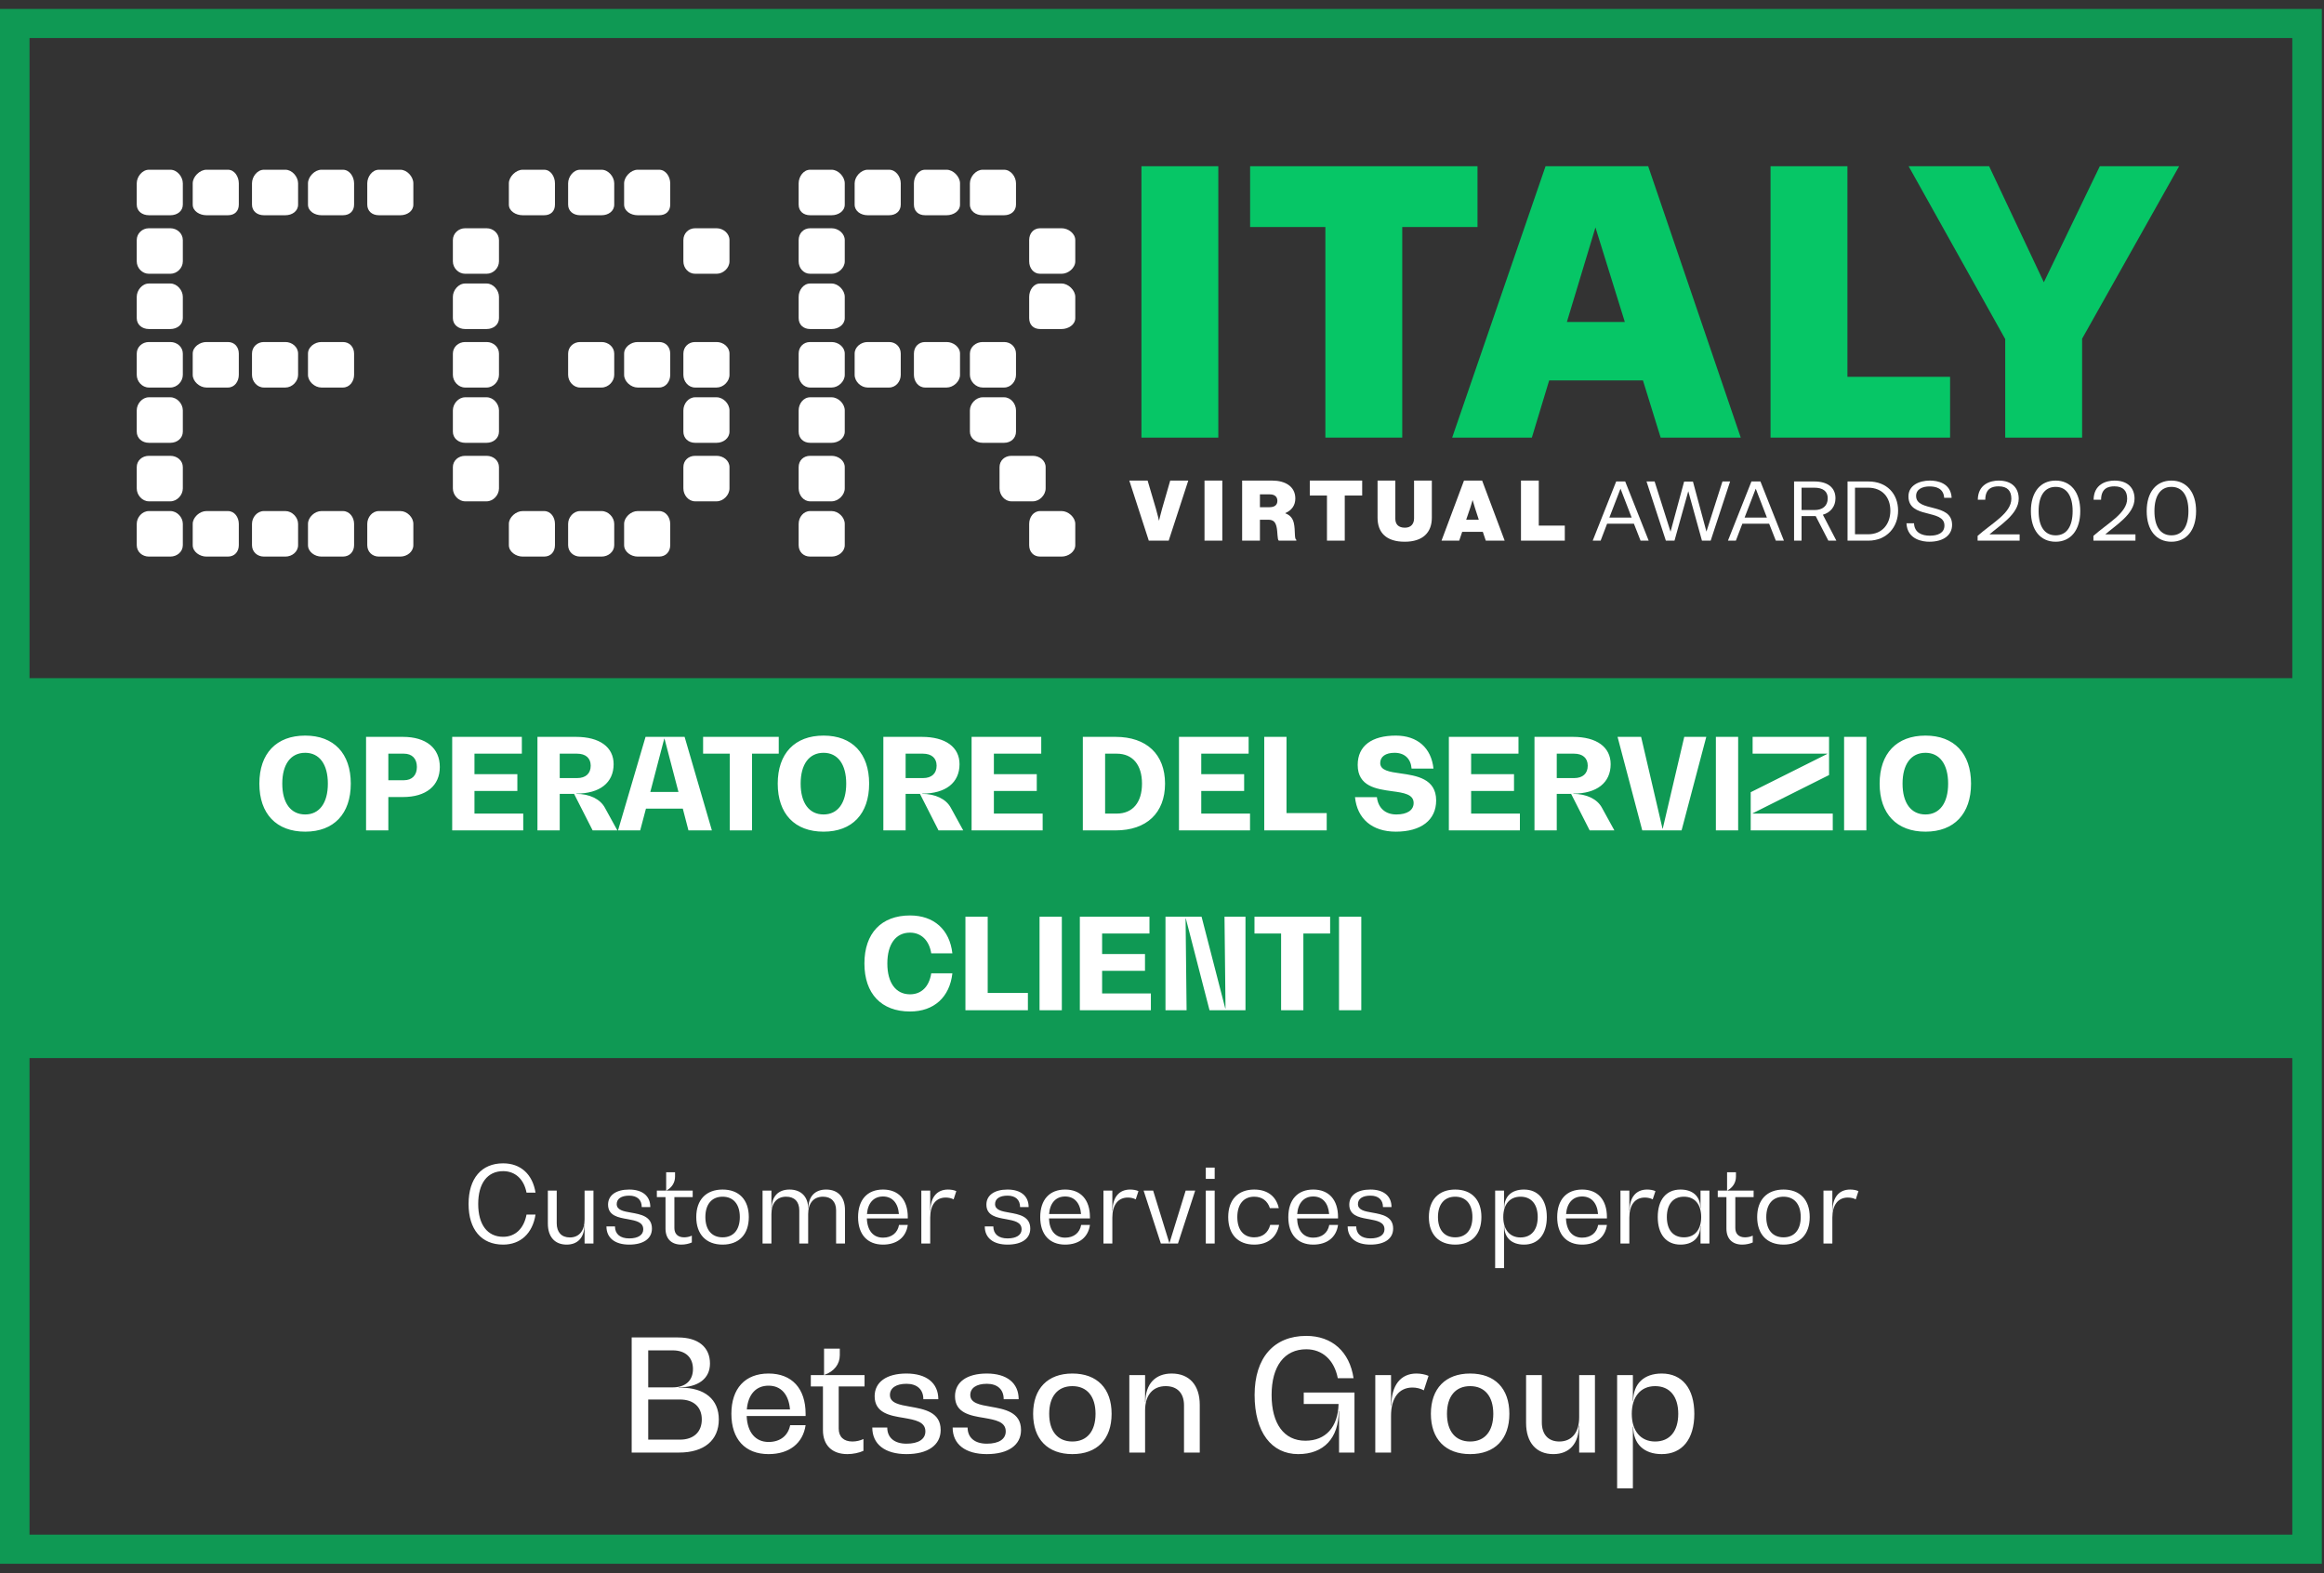 <svg width="130" height="88" viewBox="0 0 130 88" fill="none" xmlns="http://www.w3.org/2000/svg">
<rect x="0" y="0" width="130" height="88" fill="#333333" stroke="none"/>
<g clip-path="url(#clip0_1624_662107)">
<path fill-rule="evenodd" clip-rule="evenodd" d="M1.651 37.931H128.227V2.13H1.651V37.931ZM1.651 85.838H128.227V59.184H1.651V85.838ZM0 87.468H129.879V0.5H0V87.468Z" fill="#0F9954"/>
<path fill-rule="evenodd" clip-rule="evenodd" d="M7.649 11.444C7.649 11.813 7.955 12.039 8.331 12.039H9.533C9.908 12.039 10.227 11.813 10.227 11.444V10.254C10.227 9.885 9.908 9.494 9.533 9.494H8.331C7.955 9.494 7.649 9.885 7.649 10.254" fill="white"/>
<path fill-rule="evenodd" clip-rule="evenodd" d="M7.649 14.619C7.649 14.988 7.953 15.313 8.329 15.313H9.531C9.906 15.313 10.227 14.988 10.227 14.619V13.429C10.227 13.06 9.906 12.767 9.531 12.767H8.329C7.953 12.767 7.649 13.06 7.649 13.429" fill="white"/>
<path fill-rule="evenodd" clip-rule="evenodd" d="M7.649 17.793C7.649 18.163 7.953 18.404 8.329 18.404H9.531C9.906 18.404 10.227 18.163 10.227 17.793V16.604C10.227 16.235 9.906 15.858 9.531 15.858H8.329C7.953 15.858 7.649 16.235 7.649 16.604" fill="white"/>
<path fill-rule="evenodd" clip-rule="evenodd" d="M7.649 20.968C7.649 21.338 7.953 21.676 8.329 21.676H9.531C9.906 21.676 10.227 21.338 10.227 20.968V19.779C10.227 19.409 9.906 19.131 9.531 19.131H8.329C7.953 19.131 7.649 19.409 7.649 19.779" fill="white"/>
<path fill-rule="evenodd" clip-rule="evenodd" d="M7.649 24.143C7.649 24.513 7.953 24.768 8.329 24.768H9.531C9.906 24.768 10.227 24.513 10.227 24.143V22.954C10.227 22.584 9.906 22.222 9.531 22.222H8.329C7.953 22.222 7.649 22.584 7.649 22.954" fill="white"/>
<path fill-rule="evenodd" clip-rule="evenodd" d="M10.78 11.444C10.78 11.813 11.172 12.039 11.547 12.039H12.749C13.124 12.039 13.359 11.813 13.359 11.444V10.254C13.359 9.885 13.124 9.494 12.749 9.494H11.547C11.172 9.494 10.78 9.885 10.78 10.254" fill="white"/>
<path fill-rule="evenodd" clip-rule="evenodd" d="M10.78 20.968C10.78 21.338 11.17 21.676 11.545 21.676H12.747C13.123 21.676 13.359 21.338 13.359 20.968V19.779C13.359 19.409 13.123 19.131 12.747 19.131H11.545C11.17 19.131 10.78 19.409 10.78 19.779" fill="white"/>
<path fill-rule="evenodd" clip-rule="evenodd" d="M14.096 11.444C14.096 11.813 14.388 12.039 14.763 12.039H15.965C16.34 12.039 16.675 11.813 16.675 11.444V10.254C16.675 9.885 16.34 9.494 15.965 9.494H14.763C14.388 9.494 14.096 9.885 14.096 10.254" fill="white"/>
<path fill-rule="evenodd" clip-rule="evenodd" d="M14.096 20.968C14.096 21.338 14.386 21.676 14.762 21.676H15.964C16.339 21.676 16.675 21.338 16.675 20.968V19.779C16.675 19.409 16.339 19.131 15.964 19.131H14.762C14.386 19.131 14.096 19.409 14.096 19.779" fill="white"/>
<path fill-rule="evenodd" clip-rule="evenodd" d="M17.228 11.444C17.228 11.813 17.604 12.039 17.979 12.039H19.181C19.556 12.039 19.807 11.813 19.807 11.444V10.254C19.807 9.885 19.556 9.494 19.181 9.494H17.979C17.604 9.494 17.228 9.885 17.228 10.254" fill="white"/>
<path fill-rule="evenodd" clip-rule="evenodd" d="M17.228 20.968C17.228 21.338 17.603 21.676 17.978 21.676H19.18C19.555 21.676 19.807 21.338 19.807 20.968V19.779C19.807 19.409 19.555 19.131 19.18 19.131H17.978C17.603 19.131 17.228 19.409 17.228 19.779" fill="white"/>
<path fill-rule="evenodd" clip-rule="evenodd" d="M20.544 11.444C20.544 11.813 20.819 12.039 21.195 12.039H22.396C22.772 12.039 23.122 11.813 23.122 11.444V10.254C23.122 9.885 22.772 9.494 22.396 9.494H21.195C20.819 9.494 20.544 9.885 20.544 10.254" fill="white"/>
<path fill-rule="evenodd" clip-rule="evenodd" d="M7.649 27.319C7.649 27.688 7.953 28.041 8.329 28.041H9.531C9.906 28.041 10.227 27.688 10.227 27.319V26.129C10.227 25.76 9.906 25.496 9.531 25.496H8.329C7.953 25.496 7.649 25.76 7.649 26.129" fill="white"/>
<path fill-rule="evenodd" clip-rule="evenodd" d="M7.649 30.493C7.649 30.862 7.953 31.132 8.329 31.132H9.531C9.906 31.132 10.227 30.862 10.227 30.493V29.303C10.227 28.934 9.906 28.586 9.531 28.586H8.329C7.953 28.586 7.649 28.934 7.649 29.303" fill="white"/>
<path fill-rule="evenodd" clip-rule="evenodd" d="M10.78 30.493C10.78 30.862 11.17 31.132 11.545 31.132H12.747C13.123 31.132 13.359 30.862 13.359 30.493V29.303C13.359 28.934 13.123 28.586 12.747 28.586H11.545C11.17 28.586 10.78 28.934 10.78 29.303" fill="white"/>
<path fill-rule="evenodd" clip-rule="evenodd" d="M14.096 30.493C14.096 30.862 14.386 31.132 14.762 31.132H15.964C16.339 31.132 16.675 30.862 16.675 30.493V29.303C16.675 28.934 16.339 28.586 15.964 28.586H14.762C14.386 28.586 14.096 28.934 14.096 29.303" fill="white"/>
<path fill-rule="evenodd" clip-rule="evenodd" d="M17.228 30.493C17.228 30.862 17.603 31.132 17.978 31.132H19.18C19.555 31.132 19.807 30.862 19.807 30.493V29.303C19.807 28.934 19.555 28.586 19.18 28.586H17.978C17.603 28.586 17.228 28.934 17.228 29.303" fill="white"/>
<path fill-rule="evenodd" clip-rule="evenodd" d="M20.544 30.493C20.544 30.862 20.819 31.132 21.194 31.132H22.396C22.772 31.132 23.122 30.862 23.122 30.493V29.303C23.122 28.934 22.772 28.586 22.396 28.586H21.194C20.819 28.586 20.544 28.934 20.544 29.303" fill="white"/>
<path fill-rule="evenodd" clip-rule="evenodd" d="M25.333 14.619C25.333 14.988 25.644 15.313 26.019 15.313H27.221C27.596 15.313 27.912 14.988 27.912 14.619V13.429C27.912 13.06 27.596 12.767 27.221 12.767H26.019C25.644 12.767 25.333 13.06 25.333 13.429" fill="white"/>
<path fill-rule="evenodd" clip-rule="evenodd" d="M25.333 17.793C25.333 18.163 25.644 18.404 26.019 18.404H27.221C27.596 18.404 27.912 18.163 27.912 17.793V16.604C27.912 16.235 27.596 15.858 27.221 15.858H26.019C25.644 15.858 25.333 16.235 25.333 16.604" fill="white"/>
<path fill-rule="evenodd" clip-rule="evenodd" d="M25.333 20.968C25.333 21.338 25.644 21.676 26.019 21.676H27.221C27.596 21.676 27.912 21.338 27.912 20.968V19.779C27.912 19.409 27.596 19.131 27.221 19.131H26.019C25.644 19.131 25.333 19.409 25.333 19.779" fill="white"/>
<path fill-rule="evenodd" clip-rule="evenodd" d="M25.333 24.143C25.333 24.513 25.644 24.768 26.019 24.768H27.221C27.596 24.768 27.912 24.513 27.912 24.143V22.954C27.912 22.584 27.596 22.222 27.221 22.222H26.019C25.644 22.222 25.333 22.584 25.333 22.954" fill="white"/>
<path fill-rule="evenodd" clip-rule="evenodd" d="M28.465 11.444C28.465 11.813 28.86 12.039 29.235 12.039H30.437C30.812 12.039 31.043 11.813 31.043 11.444V10.254C31.043 9.885 30.812 9.494 30.437 9.494H29.235C28.86 9.494 28.465 9.885 28.465 10.254" fill="white"/>
<path fill-rule="evenodd" clip-rule="evenodd" d="M31.78 11.444C31.78 11.813 32.076 12.039 32.451 12.039H33.653C34.029 12.039 34.359 11.813 34.359 11.444V10.254C34.359 9.885 34.029 9.494 33.653 9.494H32.451C32.076 9.494 31.78 9.885 31.78 10.254" fill="white"/>
<path fill-rule="evenodd" clip-rule="evenodd" d="M31.78 20.968C31.78 21.338 32.076 21.676 32.451 21.676H33.653C34.029 21.676 34.359 21.338 34.359 20.968V19.779C34.359 19.409 34.029 19.131 33.653 19.131H32.451C32.076 19.131 31.78 19.409 31.78 19.779" fill="white"/>
<path fill-rule="evenodd" clip-rule="evenodd" d="M34.912 11.444C34.912 11.813 35.293 12.039 35.668 12.039H36.87C37.245 12.039 37.491 11.813 37.491 11.444V10.254C37.491 9.885 37.245 9.494 36.87 9.494H35.668C35.293 9.494 34.912 9.885 34.912 10.254" fill="white"/>
<path fill-rule="evenodd" clip-rule="evenodd" d="M34.912 20.968C34.912 21.338 35.293 21.676 35.668 21.676H36.87C37.245 21.676 37.491 21.338 37.491 20.968V19.779C37.491 19.409 37.245 19.131 36.87 19.131H35.668C35.293 19.131 34.912 19.409 34.912 19.779" fill="white"/>
<path fill-rule="evenodd" clip-rule="evenodd" d="M38.227 14.619C38.227 14.988 38.508 15.313 38.884 15.313H40.086C40.461 15.313 40.806 14.988 40.806 14.619V13.429C40.806 13.06 40.461 12.767 40.086 12.767H38.884C38.508 12.767 38.227 13.06 38.227 13.429" fill="white"/>
<path fill-rule="evenodd" clip-rule="evenodd" d="M38.227 20.968C38.227 21.338 38.508 21.676 38.884 21.676H40.086C40.461 21.676 40.806 21.338 40.806 20.968V19.779C40.806 19.409 40.461 19.131 40.086 19.131H38.884C38.508 19.131 38.227 19.409 38.227 19.779" fill="white"/>
<path fill-rule="evenodd" clip-rule="evenodd" d="M38.227 24.143C38.227 24.513 38.508 24.768 38.884 24.768H40.086C40.461 24.768 40.806 24.513 40.806 24.143V22.954C40.806 22.584 40.461 22.222 40.086 22.222H38.884C38.508 22.222 38.227 22.584 38.227 22.954" fill="white"/>
<path fill-rule="evenodd" clip-rule="evenodd" d="M44.675 11.444C44.675 11.813 44.942 12.039 45.317 12.039H46.519C46.894 12.039 47.254 11.813 47.254 11.444V10.254C47.254 9.885 46.894 9.494 46.519 9.494H45.317C44.942 9.494 44.675 9.885 44.675 10.254" fill="white"/>
<path fill-rule="evenodd" clip-rule="evenodd" d="M44.675 14.619C44.675 14.988 44.942 15.313 45.317 15.313H46.519C46.894 15.313 47.254 14.988 47.254 14.619V13.429C47.254 13.06 46.894 12.767 46.519 12.767H45.317C44.942 12.767 44.675 13.06 44.675 13.429" fill="white"/>
<path fill-rule="evenodd" clip-rule="evenodd" d="M44.675 17.793C44.675 18.163 44.942 18.404 45.317 18.404H46.519C46.894 18.404 47.254 18.163 47.254 17.793V16.604C47.254 16.235 46.894 15.858 46.519 15.858H45.317C44.942 15.858 44.675 16.235 44.675 16.604" fill="white"/>
<path fill-rule="evenodd" clip-rule="evenodd" d="M44.675 20.968C44.675 21.338 44.942 21.676 45.317 21.676H46.519C46.894 21.676 47.254 21.338 47.254 20.968V19.779C47.254 19.409 46.894 19.131 46.519 19.131H45.317C44.942 19.131 44.675 19.409 44.675 19.779" fill="white"/>
<path fill-rule="evenodd" clip-rule="evenodd" d="M44.675 24.143C44.675 24.513 44.942 24.768 45.317 24.768H46.519C46.894 24.768 47.254 24.513 47.254 24.143V22.954C47.254 22.584 46.894 22.222 46.519 22.222H45.317C44.942 22.222 44.675 22.584 44.675 22.954" fill="white"/>
<path fill-rule="evenodd" clip-rule="evenodd" d="M47.807 11.444C47.807 11.813 48.158 12.039 48.533 12.039H49.735C50.111 12.039 50.386 11.813 50.386 11.444V10.254C50.386 9.885 50.111 9.494 49.735 9.494H48.533C48.158 9.494 47.807 9.885 47.807 10.254" fill="white"/>
<path fill-rule="evenodd" clip-rule="evenodd" d="M47.807 20.968C47.807 21.338 48.158 21.676 48.533 21.676H49.735C50.111 21.676 50.386 21.338 50.386 20.968V19.779C50.386 19.409 50.111 19.131 49.735 19.131H48.533C48.158 19.131 47.807 19.409 47.807 19.779" fill="white"/>
<path fill-rule="evenodd" clip-rule="evenodd" d="M51.123 11.444C51.123 11.813 51.375 12.039 51.75 12.039H52.952C53.327 12.039 53.702 11.813 53.702 11.444V10.254C53.702 9.885 53.327 9.494 52.952 9.494H51.75C51.375 9.494 51.123 9.885 51.123 10.254" fill="white"/>
<path fill-rule="evenodd" clip-rule="evenodd" d="M51.123 20.968C51.123 21.338 51.375 21.676 51.75 21.676H52.952C53.327 21.676 53.702 21.338 53.702 20.968V19.779C53.702 19.409 53.327 19.131 52.952 19.131H51.75C51.375 19.131 51.123 19.409 51.123 19.779" fill="white"/>
<path fill-rule="evenodd" clip-rule="evenodd" d="M54.254 11.444C54.254 11.813 54.591 12.039 54.966 12.039H56.168C56.543 12.039 56.833 11.813 56.833 11.444V10.254C56.833 9.885 56.543 9.494 56.168 9.494H54.966C54.591 9.494 54.254 9.885 54.254 10.254" fill="white"/>
<path fill-rule="evenodd" clip-rule="evenodd" d="M54.254 20.968C54.254 21.338 54.591 21.676 54.966 21.676H56.168C56.543 21.676 56.833 21.338 56.833 20.968V19.779C56.833 19.409 56.543 19.131 56.168 19.131H54.966C54.591 19.131 54.254 19.409 54.254 19.779" fill="white"/>
<path fill-rule="evenodd" clip-rule="evenodd" d="M54.254 24.143C54.254 24.513 54.591 24.768 54.966 24.768H56.168C56.543 24.768 56.833 24.513 56.833 24.143V22.954C56.833 22.584 56.543 22.222 56.168 22.222H54.966C54.591 22.222 54.254 22.584 54.254 22.954" fill="white"/>
<path fill-rule="evenodd" clip-rule="evenodd" d="M57.57 14.619C57.57 14.988 57.807 15.313 58.182 15.313H59.385C59.76 15.313 60.149 14.988 60.149 14.619V13.429C60.149 13.06 59.76 12.767 59.385 12.767H58.182C57.807 12.767 57.57 13.06 57.57 13.429" fill="white"/>
<path fill-rule="evenodd" clip-rule="evenodd" d="M57.57 17.793C57.57 18.163 57.807 18.404 58.182 18.404H59.385C59.76 18.404 60.149 18.163 60.149 17.793V16.604C60.149 16.235 59.76 15.858 59.385 15.858H58.182C57.807 15.858 57.57 16.235 57.57 16.604" fill="white"/>
<path fill-rule="evenodd" clip-rule="evenodd" d="M25.333 27.319C25.333 27.688 25.644 28.041 26.019 28.041H27.221C27.596 28.041 27.912 27.688 27.912 27.319V26.129C27.912 25.76 27.596 25.496 27.221 25.496H26.019C25.644 25.496 25.333 25.76 25.333 26.129" fill="white"/>
<path fill-rule="evenodd" clip-rule="evenodd" d="M38.227 27.319C38.227 27.688 38.508 28.041 38.884 28.041H40.086C40.461 28.041 40.806 27.688 40.806 27.319V26.129C40.806 25.76 40.461 25.496 40.086 25.496H38.884C38.508 25.496 38.227 25.76 38.227 26.129" fill="white"/>
<path fill-rule="evenodd" clip-rule="evenodd" d="M44.675 27.319C44.675 27.688 44.942 28.041 45.317 28.041H46.519C46.894 28.041 47.254 27.688 47.254 27.319V26.129C47.254 25.76 46.894 25.496 46.519 25.496H45.317C44.942 25.496 44.675 25.76 44.675 26.129" fill="white"/>
<path fill-rule="evenodd" clip-rule="evenodd" d="M28.465 30.493C28.465 30.862 28.86 31.132 29.235 31.132H30.437C30.812 31.132 31.043 30.862 31.043 30.493V29.303C31.043 28.934 30.812 28.586 30.437 28.586H29.235C28.86 28.586 28.465 28.934 28.465 29.303" fill="white"/>
<path fill-rule="evenodd" clip-rule="evenodd" d="M31.78 30.493C31.78 30.862 32.076 31.132 32.451 31.132H33.653C34.029 31.132 34.359 30.862 34.359 30.493V29.303C34.359 28.934 34.029 28.586 33.653 28.586H32.451C32.076 28.586 31.78 28.934 31.78 29.303" fill="white"/>
<path fill-rule="evenodd" clip-rule="evenodd" d="M34.912 30.493C34.912 30.862 35.293 31.132 35.668 31.132H36.87C37.245 31.132 37.491 30.862 37.491 30.493V29.303C37.491 28.934 37.245 28.586 36.87 28.586H35.668C35.293 28.586 34.912 28.934 34.912 29.303" fill="white"/>
<path fill-rule="evenodd" clip-rule="evenodd" d="M44.675 30.493C44.675 30.862 44.942 31.132 45.317 31.132H46.519C46.894 31.132 47.254 30.862 47.254 30.493V29.303C47.254 28.934 46.894 28.586 46.519 28.586H45.317C44.942 28.586 44.675 28.934 44.675 29.303" fill="white"/>
<path fill-rule="evenodd" clip-rule="evenodd" d="M57.57 30.493C57.57 30.862 57.807 31.132 58.182 31.132H59.385C59.76 31.132 60.149 30.862 60.149 30.493V29.303C60.149 28.934 59.76 28.586 59.385 28.586H58.182C57.807 28.586 57.57 28.934 57.57 29.303" fill="white"/>
<path fill-rule="evenodd" clip-rule="evenodd" d="M55.912 27.319C55.912 27.688 56.199 28.041 56.574 28.041H57.776C58.152 28.041 58.491 27.688 58.491 27.319V26.129C58.491 25.76 58.152 25.496 57.776 25.496H56.574C56.199 25.496 55.912 25.76 55.912 26.129" fill="white"/>
<path fill-rule="evenodd" clip-rule="evenodd" d="M63.85 24.478H68.15V9.298H63.85V24.478Z" fill="#06C666"/>
<path fill-rule="evenodd" clip-rule="evenodd" d="M74.139 24.477V12.698H69.929V9.298H82.649V12.698H78.439V24.477" fill="#06C666"/>
<path fill-rule="evenodd" clip-rule="evenodd" d="M89.246 12.721L87.648 18.01H90.89L89.246 12.721ZM92.894 24.478L91.903 21.277H86.658L85.689 24.478H81.231L86.455 9.298H92.196L97.374 24.478H92.894Z" fill="#06C666"/>
<path fill-rule="evenodd" clip-rule="evenodd" d="M99.041 24.477V9.298H103.342V21.077H109.083V24.477" fill="#06C666"/>
<path fill-rule="evenodd" clip-rule="evenodd" d="M112.168 24.477V18.966L106.765 9.298H111.268L114.329 15.788L117.459 9.298H121.895L116.469 18.944V24.477" fill="#06C666"/>
<path fill-rule="evenodd" clip-rule="evenodd" d="M110.624 30.241V29.973C111.434 29.254 112.511 28.702 112.511 27.893C112.511 27.466 112.3 27.203 111.797 27.203C111.454 27.203 111.057 27.308 111.052 27.953H110.634C110.644 27.079 111.343 26.881 111.801 26.881C112.556 26.881 112.923 27.308 112.923 27.893C112.923 28.757 111.857 29.387 111.288 29.889H112.974V30.241" fill="white"/>
<path fill-rule="evenodd" clip-rule="evenodd" d="M115.939 28.588C115.939 27.739 115.606 27.233 114.988 27.233C114.368 27.233 114.036 27.739 114.036 28.588C114.036 29.442 114.368 29.944 114.988 29.944C115.606 29.944 115.939 29.442 115.939 28.588ZM113.604 28.588C113.604 27.526 114.137 26.881 114.988 26.881C115.828 26.881 116.366 27.526 116.366 28.588C116.366 29.655 115.828 30.301 114.988 30.301C114.137 30.301 113.604 29.655 113.604 28.588Z" fill="white"/>
<path fill-rule="evenodd" clip-rule="evenodd" d="M117.102 30.241V29.973C117.912 29.254 118.989 28.702 118.989 27.893C118.989 27.466 118.778 27.203 118.275 27.203C117.932 27.203 117.535 27.308 117.53 27.953H117.112C117.122 27.079 117.822 26.881 118.28 26.881C119.034 26.881 119.402 27.308 119.402 27.893C119.402 28.757 118.335 29.387 117.766 29.889H119.453V30.241" fill="white"/>
<path fill-rule="evenodd" clip-rule="evenodd" d="M122.417 28.588C122.417 27.739 122.085 27.233 121.466 27.233C120.847 27.233 120.515 27.739 120.515 28.588C120.515 29.442 120.847 29.944 121.466 29.944C122.085 29.944 122.417 29.442 122.417 28.588ZM120.082 28.588C120.082 27.526 120.616 26.881 121.466 26.881C122.307 26.881 122.845 27.526 122.845 28.588C122.845 29.655 122.307 30.301 121.466 30.301C120.616 30.301 120.082 29.655 120.082 28.588Z" fill="white"/>
<path fill-rule="evenodd" clip-rule="evenodd" d="M90.648 27.332L90.024 28.951H91.272L90.648 27.332ZM91.77 30.241L91.398 29.293H89.898L89.536 30.241H89.093L90.406 26.93H90.91L92.224 30.241H91.77Z" fill="white"/>
<path fill-rule="evenodd" clip-rule="evenodd" d="M95.204 30.241L94.439 27.476L93.668 30.241H93.185L92.103 26.93H92.556L93.447 29.74L94.207 26.935H94.7L95.455 29.735L96.351 26.93H96.779L95.692 30.241" fill="white"/>
<path fill-rule="evenodd" clip-rule="evenodd" d="M98.213 27.332L97.589 28.951H98.838L98.213 27.332ZM99.336 30.241L98.963 29.293H97.463L97.101 30.241H96.658L97.972 26.93H98.475L99.789 30.241H99.336Z" fill="white"/>
<path fill-rule="evenodd" clip-rule="evenodd" d="M101.495 28.529C101.943 28.529 102.24 28.305 102.24 27.873C102.24 27.481 101.978 27.278 101.48 27.278H100.776V28.529H101.495ZM102.275 30.241L101.566 28.866H100.776V30.241H100.357V26.93H101.485C102.215 26.93 102.673 27.253 102.673 27.873C102.673 28.33 102.396 28.668 101.968 28.791L102.723 30.241H102.275Z" fill="white"/>
<path fill-rule="evenodd" clip-rule="evenodd" d="M104.495 29.884C105.31 29.884 105.743 29.288 105.743 28.564C105.743 27.824 105.305 27.278 104.49 27.278H103.765V29.884H104.495ZM103.348 30.241V26.93H104.51C105.552 26.93 106.176 27.625 106.176 28.564C106.176 29.472 105.552 30.241 104.51 30.241H103.348Z" fill="white"/>
<path fill-rule="evenodd" clip-rule="evenodd" d="M108.753 27.843C108.718 27.297 108.27 27.208 107.928 27.208C107.555 27.208 107.183 27.352 107.183 27.739C107.183 28.668 109.196 28.096 109.196 29.358C109.196 29.904 108.753 30.301 107.918 30.301C107.575 30.301 106.689 30.196 106.644 29.268H107.067C107.087 29.799 107.515 29.963 107.948 29.963C108.406 29.963 108.768 29.809 108.768 29.392C108.768 28.449 106.755 29.045 106.755 27.764C106.755 27.143 107.364 26.88 107.958 26.88C108.356 26.88 109.126 27.005 109.171 27.843" fill="white"/>
<path fill-rule="evenodd" clip-rule="evenodd" d="M63.171 26.88H64.195L64.661 28.459C64.747 28.746 64.828 29.112 64.828 29.112H64.837C64.837 29.112 64.922 28.746 65.004 28.459L65.46 26.88H66.47L65.375 30.24H64.261" fill="white"/>
<path fill-rule="evenodd" clip-rule="evenodd" d="M67.378 30.24H68.373V26.88H67.378V30.24Z" fill="white"/>
<path fill-rule="evenodd" clip-rule="evenodd" d="M70.478 28.37H71.011C71.297 28.37 71.454 28.248 71.454 28.013C71.454 27.792 71.311 27.651 71.025 27.651H70.478V28.37ZM69.483 26.881H71.173C71.868 26.881 72.458 27.195 72.458 27.882C72.458 28.267 72.258 28.539 71.901 28.699V28.713C72.177 28.816 72.32 29.004 72.377 29.267C72.467 29.671 72.391 30.155 72.515 30.188V30.24H71.534C71.439 30.174 71.478 29.761 71.406 29.46C71.344 29.202 71.23 29.07 70.94 29.07H70.478V30.24H69.483V26.881Z" fill="white"/>
<path fill-rule="evenodd" clip-rule="evenodd" d="M73.267 26.88H76.198V27.717H75.223V30.24H74.228V27.717H73.267" fill="white"/>
<path fill-rule="evenodd" clip-rule="evenodd" d="M77.058 28.957V26.88H78.052V29.014C78.052 29.323 78.224 29.516 78.59 29.516C78.928 29.516 79.1 29.3 79.1 28.994V26.88H80.094V28.957C80.094 29.784 79.594 30.301 78.576 30.301C77.552 30.301 77.058 29.798 77.058 28.957Z" fill="white"/>
<path fill-rule="evenodd" clip-rule="evenodd" d="M82.016 29.07H82.721L82.507 28.412C82.455 28.248 82.378 27.98 82.378 27.98H82.369C82.369 27.98 82.298 28.248 82.24 28.412L82.016 29.07ZM81.893 26.88H82.907L84.168 30.24H83.112L82.945 29.746H81.793L81.626 30.24H80.636L81.893 26.88Z" fill="white"/>
<path fill-rule="evenodd" clip-rule="evenodd" d="M85.081 26.88H86.076V29.399H87.532V30.24H85.081" fill="white"/>
<path d="M28.144 69.616C29.119 69.616 29.792 68.988 29.956 67.935H29.453C29.307 68.719 28.823 69.179 28.144 69.179C27.265 69.179 26.75 68.498 26.75 67.343C26.75 66.189 27.265 65.507 28.144 65.507C28.816 65.507 29.307 65.95 29.453 66.709H29.956C29.792 65.68 29.125 65.07 28.144 65.07C26.932 65.07 26.211 65.914 26.211 67.343C26.211 68.773 26.932 69.616 28.144 69.616ZM31.7 69.616C32.318 69.616 32.688 69.215 32.688 68.539H32.7V69.556H33.197V66.596H32.7V68.21C32.7 68.844 32.397 69.215 31.876 69.215C31.409 69.215 31.142 68.922 31.142 68.42V66.596H30.646V68.438C30.646 69.179 31.033 69.616 31.7 69.616ZM35.195 69.616C35.995 69.616 36.468 69.281 36.468 68.719C36.468 68.037 35.844 67.923 35.304 67.828C34.88 67.756 34.498 67.684 34.498 67.349C34.498 67.05 34.759 66.877 35.195 66.877C35.644 66.877 35.898 67.11 35.898 67.517H36.377C36.377 66.895 35.935 66.536 35.195 66.536C34.456 66.536 34.014 66.859 34.014 67.379C34.014 68.001 34.589 68.103 35.111 68.192C35.559 68.276 35.983 68.348 35.983 68.761C35.983 69.078 35.692 69.269 35.195 69.269C34.692 69.269 34.401 69.024 34.401 68.599H33.923C33.923 69.239 34.395 69.616 35.195 69.616ZM38.112 69.616C38.324 69.616 38.542 69.568 38.7 69.496V69.114C38.579 69.173 38.421 69.209 38.27 69.209C37.924 69.209 37.724 69.018 37.724 68.689V66.96H38.748V66.596H37.288V66.584C37.579 66.428 37.761 66.147 37.761 65.818V65.567H37.264V66.596H36.743V66.96H37.227V68.719C37.227 69.287 37.555 69.616 38.112 69.616ZM40.42 69.616C41.342 69.616 41.887 69.042 41.887 68.073C41.887 67.11 41.342 66.536 40.42 66.536C39.499 66.536 38.948 67.11 38.948 68.073C38.948 69.042 39.499 69.616 40.42 69.616ZM40.42 69.209C39.815 69.209 39.457 68.791 39.457 68.073C39.457 67.361 39.815 66.936 40.42 66.936C41.026 66.936 41.384 67.361 41.384 68.073C41.384 68.791 41.026 69.209 40.42 69.209ZM43.152 69.556V67.905C43.152 67.295 43.455 66.936 43.977 66.936C44.443 66.936 44.71 67.218 44.71 67.696V69.556H45.207V67.905C45.207 67.295 45.516 66.936 46.037 66.936C46.497 66.936 46.77 67.218 46.77 67.696V69.556H47.267V67.684C47.267 66.96 46.879 66.536 46.212 66.536C45.588 66.536 45.219 66.924 45.219 67.588H45.207C45.207 66.954 44.825 66.536 44.164 66.536C43.534 66.536 43.165 66.924 43.165 67.588H43.152V66.596H42.656V69.556H43.152ZM49.393 69.616C50.168 69.616 50.683 69.209 50.78 68.516H50.289C50.211 68.958 49.877 69.227 49.393 69.227C48.847 69.227 48.514 68.832 48.49 68.151H50.78V68.079C50.78 67.104 50.265 66.536 49.393 66.536C48.52 66.536 47.999 67.104 47.999 68.079C47.999 69.048 48.52 69.616 49.393 69.616ZM50.283 67.905H48.496C48.544 67.283 48.878 66.924 49.393 66.924C49.908 66.924 50.235 67.283 50.283 67.905ZM52.034 69.556V68.103C52.034 67.397 52.355 66.984 52.9 66.984C53.064 66.984 53.227 67.02 53.343 67.086L53.494 66.625C53.373 66.566 53.203 66.536 53.028 66.536C52.41 66.536 52.046 66.972 52.046 67.72H52.034V66.596H51.537V69.556H52.034ZM56.359 69.616C57.158 69.616 57.631 69.281 57.631 68.719C57.631 68.037 57.007 67.923 56.468 67.828C56.044 67.756 55.662 67.684 55.662 67.349C55.662 67.05 55.922 66.877 56.359 66.877C56.807 66.877 57.061 67.11 57.061 67.517H57.54C57.54 66.895 57.098 66.536 56.359 66.536C55.619 66.536 55.177 66.859 55.177 67.379C55.177 68.001 55.753 68.103 56.274 68.192C56.722 68.276 57.146 68.348 57.146 68.761C57.146 69.078 56.855 69.269 56.359 69.269C55.856 69.269 55.565 69.024 55.565 68.599H55.086C55.086 69.239 55.559 69.616 56.359 69.616ZM59.581 69.616C60.357 69.616 60.872 69.209 60.969 68.516H60.478C60.399 68.958 60.066 69.227 59.581 69.227C59.036 69.227 58.703 68.832 58.678 68.151H60.969V68.079C60.969 67.104 60.454 66.536 59.581 66.536C58.709 66.536 58.188 67.104 58.188 68.079C58.188 69.048 58.709 69.616 59.581 69.616ZM60.472 67.905H58.684C58.733 67.283 59.066 66.924 59.581 66.924C60.096 66.924 60.424 67.283 60.472 67.905ZM62.222 69.556V68.103C62.222 67.397 62.544 66.984 63.089 66.984C63.252 66.984 63.416 67.02 63.531 67.086L63.683 66.625C63.562 66.566 63.392 66.536 63.216 66.536C62.598 66.536 62.234 66.972 62.234 67.72H62.222V66.596H61.725V69.556H62.222ZM65.893 69.556L66.856 66.596H66.323L65.42 69.52H65.408L64.505 66.596H63.972L64.936 69.556H65.893ZM67.947 65.938V65.31H67.45V65.938H67.947ZM67.947 69.556V66.596H67.45V69.556H67.947ZM70.158 69.616C70.921 69.616 71.418 69.209 71.551 68.51H71.055C70.939 68.952 70.624 69.209 70.158 69.209C69.564 69.209 69.213 68.791 69.213 68.073C69.213 67.361 69.564 66.936 70.158 66.936C70.6 66.936 70.903 67.17 71.036 67.576H71.533C71.388 66.912 70.891 66.536 70.158 66.536C69.249 66.536 68.704 67.11 68.704 68.073C68.704 69.042 69.249 69.616 70.158 69.616ZM73.459 69.616C74.235 69.616 74.75 69.209 74.847 68.516H74.356C74.277 68.958 73.944 69.227 73.459 69.227C72.914 69.227 72.581 68.832 72.556 68.151H74.847V68.079C74.847 67.104 74.332 66.536 73.459 66.536C72.587 66.536 72.066 67.104 72.066 68.079C72.066 69.048 72.587 69.616 73.459 69.616ZM74.35 67.905H72.562C72.611 67.283 72.944 66.924 73.459 66.924C73.974 66.924 74.302 67.283 74.35 67.905ZM76.658 69.616C77.458 69.616 77.93 69.281 77.93 68.719C77.93 68.037 77.306 67.923 76.767 67.828C76.343 67.756 75.961 67.684 75.961 67.349C75.961 67.05 76.222 66.877 76.658 66.877C77.106 66.877 77.361 67.11 77.361 67.517H77.839C77.839 66.895 77.397 66.536 76.658 66.536C75.918 66.536 75.476 66.859 75.476 67.379C75.476 67.962 75.982 68.088 76.475 68.175L76.573 68.192C77.021 68.276 77.445 68.348 77.445 68.761C77.445 69.078 77.155 69.269 76.658 69.269C76.155 69.269 75.864 69.024 75.864 68.599H75.385C75.385 69.239 75.858 69.616 76.658 69.616ZM81.401 69.616C82.322 69.616 82.867 69.042 82.867 68.073C82.867 67.11 82.322 66.536 81.401 66.536C80.48 66.536 79.928 67.11 79.928 68.073C79.928 69.042 80.48 69.616 81.401 69.616ZM81.401 69.209C80.795 69.209 80.437 68.791 80.437 68.073C80.437 67.361 80.795 66.936 81.401 66.936C82.007 66.936 82.364 67.361 82.364 68.073C82.364 68.791 82.007 69.209 81.401 69.209ZM84.133 70.932V68.581H84.145C84.145 69.227 84.557 69.616 85.248 69.616C86.047 69.616 86.526 69.042 86.526 68.073C86.526 67.11 86.047 66.536 85.248 66.536C84.557 66.536 84.145 66.918 84.145 67.564H84.133V66.596H83.636V70.932H84.133ZM85.054 69.215C84.448 69.215 84.09 68.773 84.09 68.073C84.09 67.373 84.448 66.936 85.054 66.936C85.659 66.936 86.017 67.361 86.017 68.073C86.017 68.791 85.659 69.215 85.054 69.215ZM88.501 69.616C89.276 69.616 89.791 69.209 89.888 68.516H89.397C89.319 68.958 88.985 69.227 88.501 69.227C87.955 69.227 87.622 68.832 87.598 68.151H89.888V68.079C89.888 67.104 89.373 66.536 88.501 66.536C87.628 66.536 87.107 67.104 87.107 68.079C87.107 69.048 87.628 69.616 88.501 69.616ZM89.391 67.905H87.604C87.652 67.283 87.986 66.924 88.501 66.924C89.016 66.924 89.343 67.283 89.391 67.905ZM91.142 69.556V68.103C91.142 67.397 91.463 66.984 92.008 66.984C92.172 66.984 92.335 67.02 92.45 67.086L92.602 66.625C92.481 66.566 92.311 66.536 92.135 66.536C91.517 66.536 91.154 66.972 91.154 67.72H91.142V66.596H90.645V69.556H91.142ZM94.003 69.616C94.694 69.616 95.112 69.227 95.112 68.581H95.124V69.556H95.621V66.596H95.124V67.564H95.112C95.112 66.918 94.694 66.536 94.003 66.536C93.203 66.536 92.731 67.11 92.731 68.073C92.731 69.042 93.203 69.616 94.003 69.616ZM94.197 69.209C93.591 69.209 93.24 68.791 93.24 68.073C93.24 67.361 93.591 66.936 94.197 66.936C94.809 66.936 95.161 67.373 95.161 68.073C95.161 68.773 94.809 69.209 94.197 69.209ZM97.457 69.616C97.669 69.616 97.888 69.568 98.045 69.496V69.114C97.924 69.173 97.766 69.209 97.615 69.209C97.27 69.209 97.07 69.018 97.07 68.689V66.96H98.094V66.596H96.633V66.584C96.924 66.428 97.106 66.147 97.106 65.818V65.567H96.609V66.596H96.088V66.96H96.573V68.719C96.573 69.287 96.9 69.616 97.457 69.616ZM99.766 69.616C100.687 69.616 101.232 69.042 101.232 68.073C101.232 67.11 100.687 66.536 99.766 66.536C98.845 66.536 98.293 67.11 98.293 68.073C98.293 69.042 98.845 69.616 99.766 69.616ZM99.766 69.209C99.16 69.209 98.802 68.791 98.802 68.073C98.802 67.361 99.16 66.936 99.766 66.936C100.372 66.936 100.729 67.361 100.729 68.073C100.729 68.791 100.372 69.209 99.766 69.209ZM102.498 69.556V68.103C102.498 67.397 102.819 66.984 103.364 66.984C103.528 66.984 103.692 67.02 103.807 67.086L103.958 66.625C103.837 66.566 103.667 66.536 103.492 66.536C102.873 66.536 102.51 66.972 102.51 67.72H102.498V66.596H102.001V69.556H102.498Z" fill="white"/>
<path d="M17.072 46.518C18.676 46.518 19.622 45.521 19.622 43.832C19.622 42.142 18.676 41.145 17.072 41.145C15.461 41.145 14.508 42.142 14.508 43.832C14.508 45.521 15.461 46.518 17.072 46.518ZM17.072 45.556C16.263 45.556 15.79 44.913 15.79 43.832C15.79 42.75 16.263 42.107 17.072 42.107C17.867 42.107 18.34 42.75 18.34 43.832C18.34 44.913 17.867 45.556 17.072 45.556ZM21.723 46.447V44.581H22.54C23.836 44.581 24.602 43.952 24.602 42.899C24.602 41.845 23.836 41.216 22.54 41.216H20.477V46.447H21.723ZM22.597 43.641H21.723V42.156H22.597C23.048 42.156 23.32 42.432 23.32 42.899C23.32 43.365 23.048 43.641 22.597 43.641ZM29.269 46.447V45.507H26.541V44.242H28.94V43.301H26.541V42.156H29.191V41.216H25.295V46.447H29.269ZM31.31 46.447V44.404H32.112L33.151 46.447H34.533L33.838 45.182C33.573 44.687 32.964 44.404 32.234 44.404V44.39C33.551 44.39 34.325 43.782 34.325 42.743C34.325 41.789 33.544 41.216 32.22 41.216H30.064V46.447H31.31ZM32.284 43.521H31.31V42.156H32.277C32.764 42.156 33.043 42.404 33.043 42.828C33.043 43.266 32.764 43.521 32.284 43.521ZM35.811 46.447L36.133 45.231H38.195L38.511 46.447H39.821L38.296 41.216H36.111L34.572 46.447H35.811ZM37.952 44.298H36.377L37.157 41.315H37.171L37.952 44.298ZM42.066 46.447V42.156H43.562V41.216H39.33V42.156H40.82V46.447H42.066ZM46.069 46.518C47.673 46.518 48.618 45.521 48.618 43.832C48.618 42.142 47.673 41.145 46.069 41.145C44.458 41.145 43.505 42.142 43.505 43.832C43.505 45.521 44.458 46.518 46.069 46.518ZM46.069 45.556C45.26 45.556 44.787 44.913 44.787 43.832C44.787 42.75 45.26 42.107 46.069 42.107C46.864 42.107 47.336 42.75 47.336 43.832C47.336 44.913 46.864 45.556 46.069 45.556ZM50.659 46.447V44.404H51.461L52.499 46.447H53.881L53.187 45.182C52.922 44.687 52.313 44.404 51.583 44.404V44.39C52.9 44.39 53.674 43.782 53.674 42.743C53.674 41.789 52.893 41.216 51.568 41.216H49.413V46.447H50.659ZM51.633 43.521H50.659V42.156H51.626C52.112 42.156 52.392 42.404 52.392 42.828C52.392 43.266 52.112 43.521 51.633 43.521ZM58.324 46.447V45.507H55.596V44.242H57.995V43.301H55.596V42.156H58.245V41.216H54.349V46.447H58.324ZM62.406 46.447C64.138 46.447 65.17 45.472 65.17 43.832C65.17 42.192 64.138 41.216 62.406 41.216H60.572V46.447H62.406ZM62.47 45.507H61.818V42.156H62.47C63.358 42.156 63.881 42.778 63.881 43.832C63.881 44.885 63.358 45.507 62.47 45.507ZM69.924 46.447V45.507H67.196V44.242H69.595V43.301H67.196V42.156H69.846V41.216H65.95V46.447H69.924ZM74.214 46.447V45.479H71.965V41.216H70.719V46.447H74.214ZM78.081 46.518C79.498 46.518 80.336 45.867 80.336 44.772C80.336 43.549 79.234 43.386 78.338 43.259C77.73 43.174 77.207 43.096 77.207 42.679C77.207 42.319 77.508 42.107 78.009 42.107C78.567 42.107 78.918 42.432 78.961 42.99H80.186C80.064 41.831 79.284 41.145 78.081 41.145C76.741 41.145 75.947 41.711 75.947 42.785C75.947 43.994 77.006 44.136 77.873 44.256C78.517 44.341 79.076 44.425 79.076 44.913C79.076 45.316 78.718 45.556 78.109 45.556C77.493 45.556 77.092 45.196 77.021 44.588H75.796C75.918 45.804 76.763 46.518 78.081 46.518ZM85.02 46.447V45.507H82.292V44.242H84.691V43.301H82.292V42.156H84.941V41.216H81.046V46.447H85.02ZM87.082 46.447V44.404H87.885L88.923 46.447H90.305L89.61 45.182C89.345 44.687 88.737 44.404 88.006 44.404V44.39C89.324 44.39 90.097 43.782 90.097 42.743C90.097 41.789 89.317 41.216 87.992 41.216H85.836V46.447H87.082ZM88.056 43.521H87.082V42.156H88.049C88.536 42.156 88.815 42.404 88.815 42.828C88.815 43.266 88.536 43.521 88.056 43.521ZM94.064 46.447L95.446 41.216H94.214L93.011 46.348H92.997L91.801 41.216H90.483L91.865 46.447H94.064ZM97.229 46.447V41.216H95.983V46.447H97.229ZM102.521 46.447V45.507H98.038V45.493L102.314 43.351V41.216H98.038V42.156H102.213V42.17L97.931 44.312V46.447H102.521ZM104.401 46.447V41.216H103.155V46.447H104.401ZM107.707 46.518C109.311 46.518 110.256 45.521 110.256 43.832C110.256 42.142 109.311 41.145 107.707 41.145C106.096 41.145 105.143 42.142 105.143 43.832C105.143 45.521 106.096 46.518 107.707 46.518ZM107.707 45.556C106.898 45.556 106.425 44.913 106.425 43.832C106.425 42.75 106.898 42.107 107.707 42.107C108.502 42.107 108.975 42.75 108.975 43.832C108.975 44.913 108.502 45.556 107.707 45.556ZM50.904 56.577C52.243 56.577 53.124 55.778 53.274 54.442H52.092C51.978 55.178 51.548 55.616 50.904 55.616C50.109 55.616 49.636 54.972 49.636 53.891C49.636 52.809 50.109 52.166 50.904 52.166C51.534 52.166 51.978 52.605 52.092 53.325H53.274C53.124 51.997 52.243 51.205 50.904 51.205C49.3 51.205 48.354 52.202 48.354 53.891C48.354 55.58 49.3 56.577 50.904 56.577ZM57.499 56.506V55.538H55.25V51.276H54.004V56.506H57.499ZM59.397 56.506V51.276H58.15V56.506H59.397ZM64.378 56.506V55.566H61.65V54.301H64.049V53.361H61.65V52.216H64.299V51.276H60.404V56.506H64.378ZM66.376 56.506L66.319 51.374H66.333L67.658 56.506H69.67V51.276H68.496L68.553 56.407H68.539L67.214 51.276H65.195V56.506H66.376ZM72.908 56.506V52.216H74.405V51.276H70.173V52.216H71.662V56.506H72.908ZM76.148 56.506V51.276H74.902V56.506H76.148Z" fill="white"/>
<path d="M37.988 81.247C39.389 81.247 40.209 80.559 40.209 79.394C40.209 78.28 39.425 77.619 38.085 77.619H37.961V77.601C39.063 77.601 39.715 77.106 39.715 76.27C39.715 75.348 39.054 74.809 37.926 74.809H35.335V81.247H37.988ZM37.627 77.601H36.26V75.531H37.627C38.34 75.531 38.763 75.922 38.763 76.575C38.763 77.227 38.34 77.601 37.627 77.601ZM38.032 80.525H36.26V78.28H38.032C38.799 78.28 39.257 78.698 39.257 79.394C39.257 80.098 38.799 80.525 38.032 80.525ZM42.992 81.334C44.147 81.334 44.914 80.733 45.064 79.716H44.2C44.085 80.307 43.636 80.655 42.992 80.655C42.261 80.655 41.803 80.116 41.767 79.202H45.064V79.08C45.064 77.662 44.297 76.827 42.992 76.827C41.679 76.827 40.912 77.662 40.912 79.08C40.912 80.499 41.679 81.334 42.992 81.334ZM44.191 78.837H41.776C41.847 77.993 42.287 77.506 42.992 77.506C43.689 77.506 44.121 77.993 44.191 78.837ZM47.4 81.334C47.718 81.334 48.053 81.264 48.299 81.151V80.49C48.123 80.577 47.894 80.629 47.682 80.629C47.198 80.629 46.916 80.368 46.916 79.907V77.549H48.361V76.914H46.131V76.897C46.66 76.705 46.977 76.305 46.977 75.8V75.435H46.096V76.914H45.356V77.549H46.034V79.994C46.034 80.838 46.545 81.334 47.4 81.334ZM50.706 81.334C51.905 81.334 52.619 80.829 52.619 79.985C52.619 78.976 51.694 78.819 50.909 78.68C50.31 78.576 49.781 78.48 49.781 78.028C49.781 77.636 50.125 77.401 50.706 77.401C51.306 77.401 51.65 77.723 51.65 78.263H52.487C52.487 77.358 51.826 76.827 50.706 76.827C49.587 76.827 48.926 77.306 48.926 78.097C48.926 79.037 49.79 79.185 50.548 79.307C51.182 79.42 51.764 79.515 51.764 80.064C51.764 80.499 51.376 80.751 50.706 80.751C50.028 80.751 49.631 80.412 49.631 79.846H48.794C48.794 80.786 49.508 81.334 50.706 81.334ZM55.202 81.334C56.4 81.334 57.114 80.829 57.114 79.985C57.114 78.976 56.189 78.819 55.404 78.68C54.805 78.576 54.276 78.48 54.276 78.028C54.276 77.636 54.62 77.401 55.202 77.401C55.801 77.401 56.145 77.723 56.145 78.263H56.982C56.982 77.358 56.321 76.827 55.202 76.827C54.082 76.827 53.421 77.306 53.421 78.097C53.421 79.037 54.285 79.185 55.043 79.307C55.678 79.42 56.259 79.515 56.259 80.064C56.259 80.499 55.871 80.751 55.202 80.751C54.523 80.751 54.126 80.412 54.126 79.846H53.289C53.289 80.786 54.003 81.334 55.202 81.334ZM59.986 81.334C61.37 81.334 62.181 80.499 62.181 79.08C62.181 77.662 61.37 76.827 59.986 76.827C58.611 76.827 57.791 77.662 57.791 79.08C57.791 80.499 58.611 81.334 59.986 81.334ZM59.986 80.629C59.166 80.629 58.69 80.055 58.69 79.08C58.69 78.106 59.166 77.532 59.986 77.532C60.806 77.532 61.282 78.106 61.282 79.08C61.282 80.055 60.806 80.629 59.986 80.629ZM64.054 81.247V78.889C64.054 78.036 64.486 77.532 65.208 77.532C65.852 77.532 66.231 77.923 66.231 78.602V81.247H67.112V78.576C67.112 77.48 66.53 76.827 65.543 76.827C64.618 76.827 64.071 77.419 64.071 78.419H64.054V76.914H63.172V81.247H64.054ZM72.621 81.334C74.049 81.334 74.886 80.438 74.886 78.924H74.904V81.247H75.767V77.888H72.929V78.532H74.877C74.842 79.82 74.163 80.585 73.017 80.585C71.828 80.585 71.131 79.637 71.131 78.028C71.131 76.418 71.845 75.47 73.07 75.47C73.978 75.47 74.639 76.079 74.833 77.088H75.715C75.494 75.609 74.516 74.722 73.07 74.722C71.255 74.722 70.18 75.948 70.18 78.028C70.18 80.107 71.123 81.334 72.621 81.334ZM77.812 81.247V79.185C77.812 78.193 78.253 77.61 79.011 77.61C79.24 77.61 79.478 77.671 79.646 77.767L79.91 76.958C79.734 76.879 79.478 76.827 79.231 76.827C78.35 76.827 77.83 77.488 77.83 78.611H77.812V76.914H76.931V81.247H77.812ZM82.236 81.334C83.62 81.334 84.431 80.499 84.431 79.08C84.431 77.662 83.62 76.827 82.236 76.827C80.861 76.827 80.041 77.662 80.041 79.08C80.041 80.499 80.861 81.334 82.236 81.334ZM82.236 80.629C81.416 80.629 80.941 80.055 80.941 79.08C80.941 78.106 81.416 77.532 82.236 77.532C83.056 77.532 83.532 78.106 83.532 79.08C83.532 80.055 83.056 80.629 82.236 80.629ZM86.891 81.334C87.79 81.334 88.319 80.742 88.319 79.742H88.336V81.247H89.218V76.914H88.336V79.272C88.336 80.124 87.922 80.629 87.226 80.629C86.609 80.629 86.247 80.237 86.247 79.559V76.914H85.366V79.585C85.366 80.681 85.93 81.334 86.891 81.334ZM91.34 83.248V79.802H91.358C91.358 80.76 91.957 81.334 92.953 81.334C94.099 81.334 94.777 80.499 94.777 79.08C94.777 77.662 94.099 76.827 92.953 76.827C91.957 76.827 91.358 77.401 91.358 78.358H91.34V76.914H90.459V83.248H91.34ZM92.583 80.629C91.763 80.629 91.278 80.02 91.278 79.08C91.278 78.141 91.763 77.532 92.583 77.532C93.403 77.532 93.878 78.106 93.878 79.08C93.878 80.055 93.403 80.629 92.583 80.629Z" fill="white"/>
</g>
<defs>
<clipPath id="clip0_1624_662107">
<rect width="130" height="87" fill="white" transform="translate(0 0.5)"/>
</clipPath>
</defs>
</svg>
